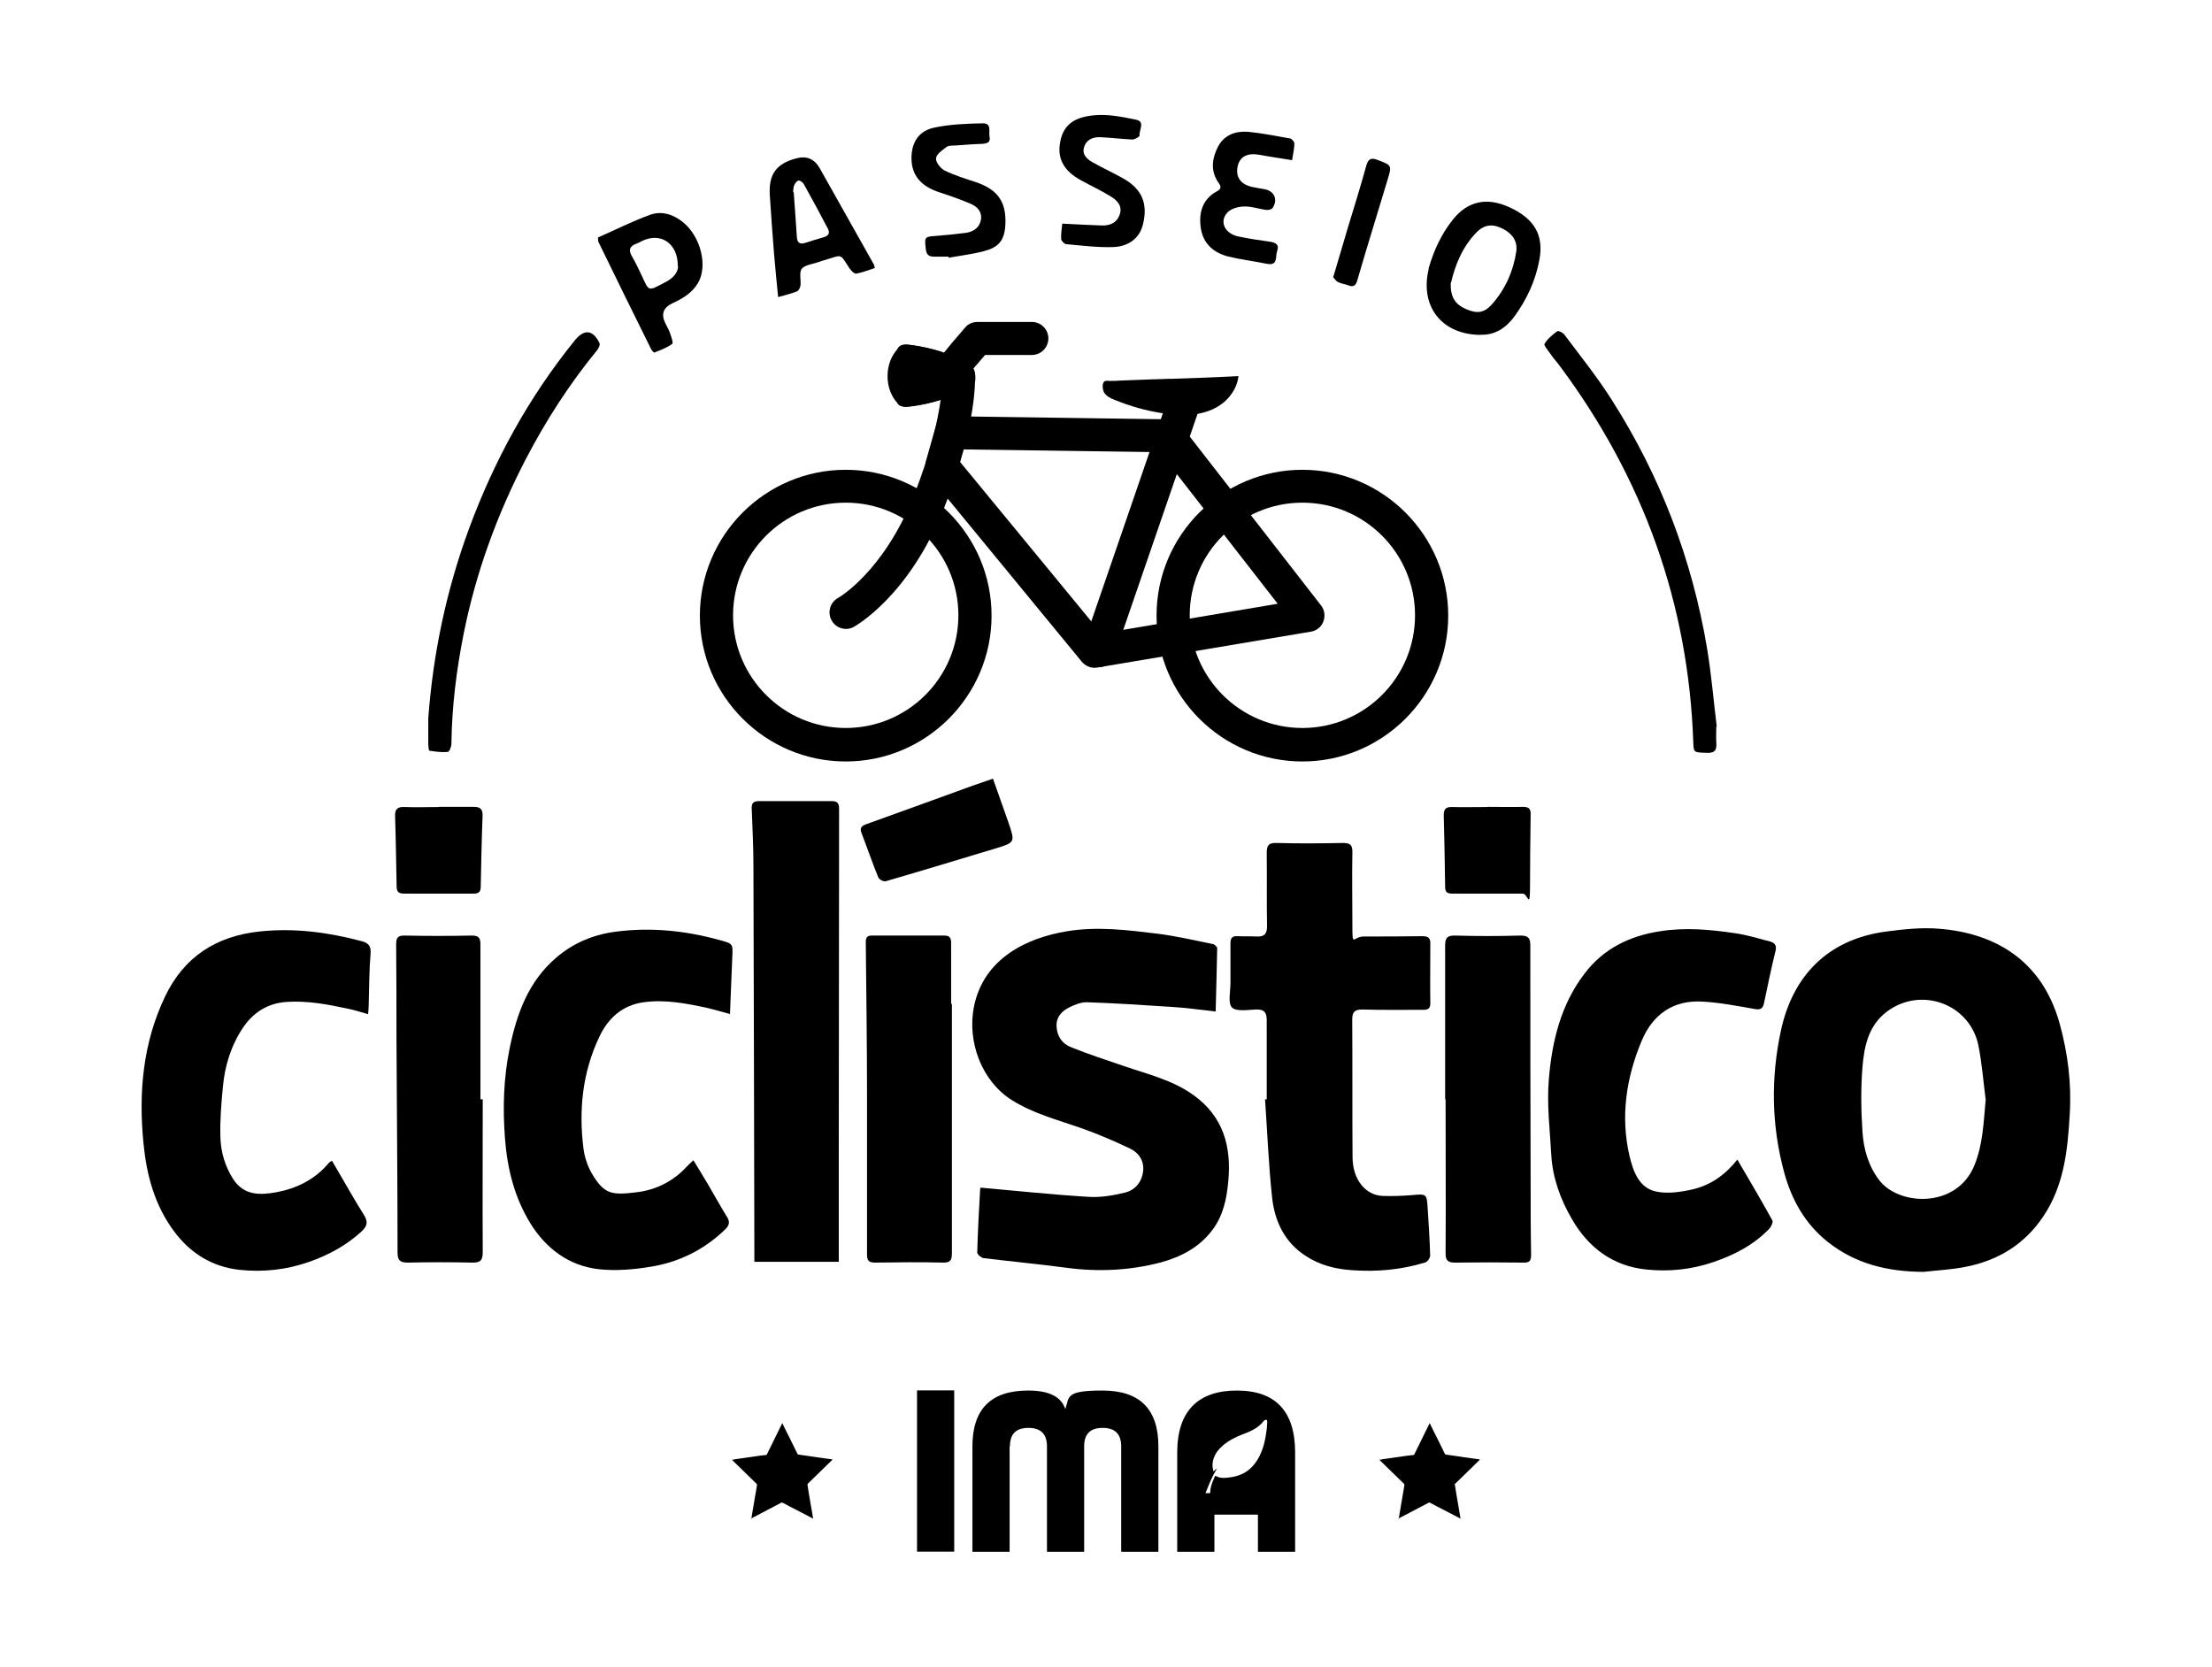 <?xml version="1.0" encoding="UTF-8"?>
<svg id="Camada_1" xmlns="http://www.w3.org/2000/svg" version="1.1" viewBox="0 0 1433.3 1080">
  <!-- Generator: Adobe Illustrator 29.3.0, SVG Export Plug-In . SVG Version: 2.1.0 Build 146)  -->
  <path d="M1245.8,824.1c-22.7-.2-43.5-5.1-61.6-19.5-14.5-11.6-23.1-26.8-28-44.5-8.4-30.7-8.9-61.8-2.1-92.9,7.4-33.6,29-58.4,68-63.6,11.5-1.5,23.2-2.8,34.6-1.8,35.2,2.8,66.2,19.8,77.8,61.1,5.4,19.4,7.9,39.4,6.6,59.4-1.3,23-3.7,46-17.2,66-12,17.9-29.1,28.4-50,32.5-9.3,1.9-18.9,2.3-28.4,3.4h0ZM1286.6,712.1c-1.5-11.7-2.4-23.4-4.7-34.9-5.7-26.9-37.4-38.3-59.4-21.6-11.9,9-14.6,22.6-15.7,36-1.1,13.8-.9,27.8,0,41.5.7,11.2,3.7,22.1,10.8,31.5,12.8,16.9,50.3,18.5,61.7-9.4,5.7-13.9,6-28.4,7.4-43.2h0Z"/>
  <path d="M635.1,769.5c23.7,2.1,47,4.6,70.3,6,7.8.5,16-.9,23.7-2.8,6.5-1.6,10.8-6.9,11.6-13.8.8-6.7-2.8-12-8.5-14.7-10.2-4.9-20.8-9.4-31.5-13.2-15.4-5.4-31.1-9.4-45.1-18.2-19.5-12.3-28.9-37.7-24.6-60.1,6.2-32,34.8-45,59.8-49.2,20-3.4,39.6-.9,59.3,1.5,12,1.5,23.9,4.3,35.8,6.7,1.1.2,2.8,1.8,2.8,2.7-.2,13.5-.7,26.8-1,41-10.4-1.1-19.6-2.5-28.9-3-18.2-1.2-36.5-2.4-54.8-3-3.7,0-7.7,1.6-11.1,3.3-4.8,2.4-8.5,6-8.3,12.2.3,6.6,3.6,11.3,9.3,13.6,11.4,4.6,23.1,8.4,34.8,12.4,15.2,5.2,31,8.9,44.4,18.5,19.4,13.8,24.9,33.2,22.8,55.8-1,11.3-3.2,22.2-10.2,31.6-8.5,11.4-20.4,17.6-33.6,21.2-19.9,5.2-40.2,6.2-60.7,3.5-18-2.4-36-4.1-54.1-6.3-1.5-.2-4.2-2.5-4.1-3.7.4-13.7,1.1-27.3,1.9-41,0-.3.3-.7.4-.8h-.3Z"/>
  <path d="M820.8,712.2c0-17.1,0-34.1,0-51.2,0-5-1.7-7.1-6.9-6.9-5.3.2-12.8,1.5-15.6-1.3s-1-10.2-1-15.7c0-8.6,0-17.3,0-25.9,0-3.4,1.1-4.8,4.6-4.6,4.1.2,8.3,0,12.4.2,5.2.3,6.8-2,6.7-7-.3-15.6,0-31.2-.2-46.8,0-5,.9-7,6.5-6.8,14.2.4,28.6.3,42.8,0,4.6,0,6.3,1.1,6.2,6-.3,15.6,0,31.2,0,46.8s.2,7.8,7.4,7.8c12.6,0,25.1,0,37.8-.2,4,0,5.4,1.1,5.3,5,0,12.8-.2,25.5,0,38.3,0,3.8-1.6,4.4-4.7,4.4-13.1,0-26.3.2-39.4-.2-5,0-6.5,1.7-6.5,6.5.2,29.7,0,59.4.2,89,0,14.6,8.3,24.9,19.6,25.3,6.2.2,12.4,0,18.5-.5,10-.9,10-1,10.6,8.8.7,10.1,1.3,20.2,1.6,30.3,0,1.5-1.7,4.1-3.2,4.5-15.6,4.8-31.5,6.2-47.7,5-10.6-.7-20.7-3.3-29.7-9.2-13.7-8.8-20.1-22.4-21.8-37.7-2.3-21.2-3.1-42.6-4.6-63.8h1.3Z"/>
  <path d="M238.4,657.1c-4.8-1.3-9-2.8-13.4-3.6-13-2.8-26-5.2-39.4-4.3-12.4.9-21.6,6.9-28.3,16.9-7.7,11.6-11.7,24.7-12.9,38.4-1,10.5-1.9,21.2-1.6,31.9.2,9.8,2.9,19.2,8.3,27.6,7,10.8,17.6,10.4,28.1,8.5,13.2-2.5,24.9-8.3,33.7-18.8.5-.6,1.1-.9,2.2-1.6,1.6,2.8,3.1,5.3,4.6,7.9,5.3,9,10.4,18.2,16,27,2.8,4.5,2.5,7.3-1.4,10.9-10,9.2-21.6,15.4-34.2,19.8-14.5,5.1-29.7,6.7-44.8,5.1-17.8-1.9-32.1-10.8-42.7-25.2-12.4-16.8-17.6-36.1-19.6-56.5-3.3-32.9-.5-65.1,13.9-95.3,12.3-25.8,33.2-39.4,61.8-42.3,22.4-2.3,44,.6,65.5,6.3,4.4,1.1,6.4,3.1,5.9,8.3-.9,11-.9,22.1-1.2,33.1,0,1.8-.2,3.7-.4,6.2h0v-.2Z"/>
  <path d="M472.9,657c-5.6-1.5-9.9-2.8-14.1-3.8-13.8-3-27.6-5.7-41.7-3.8-13.8,1.9-23.1,10.3-28.8,22.5-10.9,23-13.4,47.4-10.2,72.5.7,5.4,2.6,11.1,5.3,15.8,8.1,13.8,13,14.3,29.3,12.3,12.4-1.5,23.6-7.1,32.3-16.6,1.1-1.2,2.4-2.3,4.3-4.1,3.2,5.3,6.4,10.3,9.4,15.5,4.1,6.9,7.9,14,12.2,20.9,2.2,3.3,1.8,5.6-.9,8.3-13.5,13.1-29.7,21.2-47.9,24.2-11.2,1.9-22.9,2.9-34,1.7-19.5-2.2-34.4-13.4-44.6-30-10.2-16.7-14.8-35.2-16.3-54.8-1.5-19.8-.9-39.4,3.1-58.7,4.6-22.2,12.1-42.9,30-58.3,11.1-9.6,24.2-15,38.5-16.9,23-3,45.5-.7,67.8,5.5,8.4,2.3,8.3,2.3,7.9,11-.6,12-.9,23.9-1.5,37h0Z"/>
  <path d="M1125.7,751.3c8.1,13.8,15.6,26.5,22.7,39.4.7,1.1-.7,4.2-2,5.5-10.1,10.5-22.7,17-36.3,21.6-14,4.8-28.6,6.3-43.2,4.8-21.8-2.2-37.6-14.1-48.3-32.6-7.4-12.7-12.5-26.5-13.4-41.4-.9-16.4-3-33-1.6-49.3,2-24.4,7.7-48.2,23-68.3,12.3-16.3,29.3-24.6,49.1-27.6,16.3-2.6,32.5-1.1,48.7,1.3,7.6,1.1,15,3.4,22.4,5.3,2.9.8,4.6,2.3,3.7,6.1-2.8,11.2-5.1,22.6-7.5,34-.9,4-2.8,4.3-6.5,3.6-11-1.9-22.1-4.1-33.2-4.7-19.1-1.2-32.4,8.3-39.6,25.5-10,24-13.8,49-7.8,74.7,2.4,9.8,6,20.3,16.9,22.8,7.6,1.7,16.4.4,24.2-1.4,11.3-2.7,20.8-9.2,28.8-19.3h0Z"/>
  <path d="M543.6,817.6h-54.8v-5.8c-.2-83.4-.3-166.7-.6-250,0-12.6-.6-25.1-1.1-37.7-.2-3.7,1-5,4.7-5,15.7,0,31.5,0,47.2,0,3.8,0,4.7,1.5,4.7,5.1,0,74.2-.2,148.3-.2,222.4v71h0Z"/>
  <path d="M936.4,712.3c0-33.2,0-66.4,0-99.6,0-5.2,1.5-6.6,6.6-6.5,14,.4,28.2.4,42.2,0,5,0,6.4,1.5,6.4,6.4,0,50.8,0,101.7.2,152.5,0,15.9,0,31.9.3,47.8,0,3.9-.9,5.3-4.9,5.2-14.8-.2-29.6-.2-44.4,0-4.6,0-6.2-1.4-6.1-6.2.2-33.2,0-66.4,0-99.6h-.3Z"/>
  <path d="M312.8,712.2c0,33-.2,66.1,0,99.1,0,5.7-1.8,6.9-7,6.8-13.8-.3-27.8-.3-41.6,0-5.2,0-6.6-1.6-6.6-6.7,0-46.4-.5-92.8-.7-139.1,0-20.1,0-40.1-.2-60.2,0-4.4.9-6,5.6-5.9,14.4.3,28.9.3,43.3,0,4.6,0,5.7,1.4,5.7,5.8,0,33.4,0,66.9,0,100.3h1.4,0Z"/>
  <path d="M616.8,650.5c0,53.8,0,107.7,0,161.4,0,4.6-.9,6.3-5.8,6.2-14.6-.4-29.2-.2-43.9,0-3.7,0-5.3-.9-5.3-5.1,0-34.7,0-69.4,0-104.1,0-32.8-.5-65.6-.8-98.5,0-2.9.9-4.2,3.8-4.2h47.2c3.6,0,4.3,1.8,4.3,4.9,0,13.1,0,26.3,0,39.4h.4Z"/>
  <path d="M1112.1,470.9c0,3.4-.2,6.7,0,10.1.3,4.4-.3,7-5.9,6.8-8.7-.3-8.7,0-9-6.6-3.1-90.5-32.6-171.7-86.6-244.2-1.9-2.6-4.1-4.9-5.9-7.6-1.5-2.2-4.5-5.6-3.9-6.6,1.9-3.2,5.1-5.9,8.3-8.2.7-.5,3.8,1,4.7,2.4,10.4,13.9,21.4,27.6,30.7,42.3,31.4,49.3,51.9,103,61.6,160.7,2.8,16.8,4.2,33.9,6.3,50.8h-.5.2Z"/>
  <path d="M277.5,465.5c3.1-42,11.7-82.8,26.2-122.4,16.4-44.6,38.9-85.7,68.8-122.6,6-7.4,11.7-6.9,15.9,1.7.6,1-.5,3.5-1.4,4.6-17.9,21.8-33.1,45.4-46.2,70.5-18.6,35.8-32.3,73.3-40.3,113-4.7,23.6-7.7,47.4-8,71.5,0,1.9-1.3,5.3-2.3,5.4-4,.4-8.1-.2-12-.8-.4,0-.6-2.7-.7-4.2v-16.9h0Z"/>
  <path d="M643.4,504.5c3.5,9.9,6.8,19.2,10.1,28.6,4.3,12.7,4.3,12.8-8.6,16.7-23.6,7.1-47.2,14.3-71,21.2-1.3.4-4.3-1.1-4.8-2.5-3.9-9.5-7.2-19.3-10.9-28.8-1.3-3.4.2-4.6,3.2-5.7,23-8.3,45.8-16.5,68.8-24.9,4.1-1.4,8.1-2.8,13.3-4.6h0Z"/>
  <path d="M959.1,217c-24.9-.3-39.1-18.4-33.4-42.5,0-.2,0-.4,0-.6,3.3-11.5,8.2-22.2,15.7-31.6,9.7-12.1,22-14.7,36.7-8,16.1,7.4,22.3,18,19.4,33.9-2.5,13.6-8.1,25.7-16.1,36.7-5.4,7.4-12.5,12.4-22.3,12h0ZM940,183.2c-.2,9.5,2.9,14,10,17.1s11.8,2.5,16.8-3.2c8.6-9.8,13.8-21.3,15.7-34.2.9-6.8-2.7-11.5-8.4-14.5-6.5-3.5-12-3.1-17.1,1.9-9.7,9.8-14.3,22.1-16.8,33h0Z"/>
  <path d="M284.1,522.8c7.7,0,15.4,0,23,0,4.1,0,5.7,1.5,5.6,5.7-.6,15.4-.9,30.7-1.2,46,0,2.8-.9,4.5-4.2,4.5-15.2,0-30.4,0-45.6,0-3.4,0-4.7-1.2-4.7-4.6-.3-15.2-.5-30.4-1-45.5-.2-4.9,1.8-6.2,6.3-6,7.3.3,14.6,0,21.9,0h0Z"/>
  <path d="M963.9,522.8c7.7,0,15.4.2,23,0,3.7,0,5,1.3,4.9,4.9-.2,15.6-.4,31.1-.4,46.7s-1.5,4.6-4.7,4.6h-46c-3.2,0-4.3-1.3-4.3-4.3-.2-15.6-.5-31.1-.9-46.6,0-3.9,1.5-5.3,5.3-5.2,7.7.2,15.4,0,23,0h0Z"/>
  <path d="M566.8,173.7c-4,1.3-8,2.9-12,3.6-1.2.2-3.4-2-4.4-3.5-6.3-9.7-4.5-8.7-15-5.6-1.8.6-3.6,1-5.3,1.7-3.7,1.3-8.5,1.7-10.6,4.3-1.8,2.3-.4,7.1-.8,10.7-.2,1.4-1.1,3.4-2.3,3.9-3.7,1.5-7.7,2.4-12.2,3.7-.9-9.8-1.9-18.7-2.6-27.5-1-12.9-2-25.8-2.8-38.7-.8-13.5,4.3-20.3,17.2-23.7,6.7-1.8,11.8.4,15.2,6.5,11.7,20.8,23.3,41.5,35,62.2.3.5.3,1,.7,2.5h0ZM513.8,124.5h.5c.7,9.5,1.4,19.1,2,28.6.2,3.9,1.6,5.6,5.7,4.2,3.9-1.3,7.9-2.5,11.8-3.6,3-.9,4.1-2.6,2.7-5.4-5.1-9.8-10.3-19.4-15.7-29.1-.6-1-2.4-2.4-3.4-2.2-1.1.2-2.3,1.8-2.8,3.1-.6,1.3-.5,2.9-.7,4.4h0Z"/>
  <path d="M387.4,153.9c11-4.8,22-10.4,33.5-14.6,7.4-2.8,14.8-.7,21.2,4.3,11.9,9.3,16.8,28.7,10.1,39.9-3.9,6.5-10,10-16.5,13-5.9,2.8-7.5,7.1-4.6,12.9,1,2.2,2.4,4.3,3.1,6.6.8,2.3,2.2,6.3,1.4,6.8-3.4,2.5-7.5,4-11.5,5.6-.4.2-1.7-1.2-2.2-2.2-11.5-23.1-22.9-46.4-34.2-69.6-.2-.5,0-1-.3-2.8h0ZM439.2,172.6c.2-14.9-11.1-22.4-23.3-16.4-1.1.6-2.3,1.3-3.5,1.7-4.3,1.5-5.4,4-2.9,8.2,2.3,3.9,4.2,8,6.1,12,5.2,11.1,3.9,10.8,15.8,4.6,4.6-2.4,7.8-5.8,8-10.1h0Z"/>
  <path d="M688.3,144.9c9.2.5,17.5.9,25.6,1.2,5.4.2,9.8-1.8,11.6-7,2-5.5-1.5-9.2-5.6-11.7-6.4-4-13.2-7.1-19.7-10.7-10.4-5.7-14.8-13.3-13.5-23,1.7-12.9,9.3-17.7,22.1-19,8.9-.9,18.2,1,27.1,2.8,6.5,1.2,2,6.8,2.5,10.4,0,.7-3.1,2.5-4.7,2.5-6.9-.3-13.8-1.2-20.7-1.5-4.8-.2-9.1,1.5-10.6,6.6-1.4,4.9,2.2,7.8,5.8,9.8,6.4,3.6,13,6.6,19.4,10.2,12.5,7,16.4,16.5,12.9,30.3-2.1,8.2-8.9,14-19.4,14.3-10.1.3-20.2-1-30.2-1.9-1.2,0-3.2-2.1-3.3-3.3-.2-3.3.4-6.6.7-9.9h0Z"/>
  <path d="M614.3,166.3h-9c-3.4,0-5-1.2-5.4-4.8-.9-8.2-1-8.1,7.3-8.7,6.2-.5,12.3-1.1,18.5-1.9,5.1-.7,9-3.4,9.9-8.5.9-4.9-2.2-8.4-6.3-10.2-6.5-2.8-13.2-5.2-20-7.4-12.4-3.9-18.6-11-18.7-22.2,0-10.2,4.5-17.7,14.7-19.9,10.3-2.2,21.2-2.6,31.7-2.8,5.8,0,3.5,5.6,4.2,8.8.8,3.6-1.7,4.3-4.7,4.5-6,.2-12,.7-17.9,1.1-1.8,0-4.1,0-5.4,1-2.7,2.1-6.5,4.6-6.7,7.3-.2,2.5,2.9,6.5,5.6,7.9,6.4,3.1,13.2,5.2,19.9,7.4,13.8,4.6,19.5,12,19.5,25.3s-4.9,17.3-14.9,19.8c-7.2,1.8-14.7,2.7-22,4,0-.2,0-.5,0-.7h0Z"/>
  <path d="M837.4,103.8c-7.4-1.2-14.4-2.2-21.3-3.5-7.7-1.4-12.7,1.1-14.1,7.3-1.6,7.1,1.9,12,9.7,13.6,2.4.5,4.7.9,7.2,1.3,6.7,1,9.4,6.6,5.7,12.3-.7.9-2.8,1.4-4.3,1.2-4.6-.6-9.3-2.3-13.8-2.2-3.8,0-8.5,1.2-11,3.7-5.7,5.9-2,13.8,6.8,15.7,6.8,1.4,13.7,2.5,20.5,3.4,3.8.6,6.3,1.8,4.7,6.2-1.2,3.5.8,9.7-6.8,8.1-8.3-1.7-16.7-2.7-24.9-4.7-9.4-2.4-16.2-8.3-17.7-18.3-1.5-9.9.9-18.8,10.5-24,2.7-1.4,2.8-3,1-5.4-5.4-7.7-4.3-15.8-.4-23.4,4-7.7,11.4-10.3,19.5-9.7,9.1.9,18.1,2.7,27.2,4.3,1.1.2,2.8,2.1,2.8,3.2,0,3.5-.9,6.9-1.5,11h.2Z"/>
  <path d="M863.9,179.5c3.3-11.3,6.4-21.3,9.3-31.4,4.1-13.5,8.3-26.9,12-40.4,1.2-4.3,2.7-5.9,7.4-4.1,9.2,3.6,9.4,3.3,6.5,12.9-6.5,21.7-13.3,43.3-19.6,65.1-1,3.7-2.7,4.6-6.1,3.2-2.1-.8-4.5-1-6.5-2.1-1.5-.8-2.5-2.6-3.2-3.3h0Z"/>
  <path d="M548,325.7c40.3,0,73,32.7,73,73s-32.7,73-73,73-73-32.7-73-73,32.7-73,73-73M548,304.4c-52.1,0-94.5,42.4-94.5,94.5s42.4,94.5,94.5,94.5,94.5-42.4,94.5-94.5-42.4-94.5-94.5-94.5h0Z"/>
  <path d="M843.9,325.7c40.3,0,73,32.7,73,73s-32.7,73-73,73-73-32.7-73-73,32.7-73,73-73M843.9,304.4c-52.1,0-94.5,42.4-94.5,94.5s42.4,94.5,94.5,94.5,94.5-42.4,94.5-94.5-42.4-94.5-94.5-94.5h0Z"/>
  <path d="M631.8,246.8c-.2,9.9-2.5,38.1-20.3,82.9-22.7,56.6-56.9,75.7-58.3,76.5-1.6.9-3.3,1.3-5,1.3-3.8,0-7.5-2-9.4-5.6-2.8-5.2-.9-11.7,4.3-14.5.6-.3,29.2-16.9,48.7-65.5,11.5-28.7,15.9-49.9,17.7-62.8,1.3-9.6,1-14.6,1-14.7-.4-5.9,4.1-11,10-11.4,1.5,0,3,0,4.4.7,1.4.5,2.7,1.3,3.7,2.3,1.9,1.8,3.1,4.3,3.3,7.1,0,.2,0,1.5,0,3.8h0Z"/>
  <path d="M709.3,432.7c-3.1,0-6.2-1.4-8.3-3.9l-99-120.4c-2.3-2.7-3-6.4-2-9.7l6-21.2c1.3-4.6,5.5-7.8,10.3-7.8h.2l140.7,2c3.2,0,6.3,1.6,8.3,4.2l90.5,116.4c2.3,2.9,2.8,6.9,1.5,10.4s-4.5,6.1-8.2,6.6l-138.1,23.2c-.6,0-1.1.2-1.8.2h-.2ZM622,299.2l91.6,111.3,114.3-19.3-76.4-98.2-127.3-1.8-2.3,8h0Z"/>
  <path d="M711.9,432.3c-1.1,0-2.4-.2-3.5-.6-5.6-1.9-8.5-8-6.6-13.6l54.4-158.2c1.9-5.6,8-8.5,13.6-6.6,5.6,1.9,8.5,8,6.6,13.6l-54.4,158.2c-1.5,4.5-5.7,7.2-10.1,7.2h0Z"/>
  <path d="M758.1,245.5c14.8-.5,29.6-1,44.4-1.8-.7,6.7-4.6,13-9.9,17.3-5.3,4.3-12,6.6-18.7,7.5-6.7.9-13.6.4-20.3-.7-10.8-1.6-21.4-4.6-31.6-8.8-2.6-1-5.2-2.4-6.6-4.7-.9-1.6-1.7-6.2.5-7.3,1-.6,3.4,0,4.6-.2,1.7,0,3.4,0,5.1-.2,6.9-.3,13.9-.5,20.9-.8,3.9,0,7.8-.3,11.7-.4h0Z"/>
  <path d="M615.2,251.2c-.6,0-1.2,0-1.8-.2-5.8-1-9.7-6.5-8.7-12.4.4-2.3,7.3-11,20.7-26.4,2-2.4,4.9-3.6,8.1-3.6h35.1c5.9,0,10.7,4.8,10.7,10.7s-4.8,10.7-10.7,10.7h-30.3c-6.5,7.5-12.8,14.8-14.2,16.5-2,2.8-5.2,4.6-8.8,4.6h0ZM625.7,242.3h0ZM625.7,242.3h0Z"/>
  <path d="M631.8,246.8c-.4.7-.8,1.3-1.2,1.9-2.2,2.6-5.3,4.2-8.4,5.6-3.8,1.7-7.7,3.2-11.7,4.5-.4,0-.8.2-1.1.4-6.1,1.9-12.4,3.3-18.8,4.1-1.7.2-3.5.5-5.3.2-.9-.2-1.7-.5-2.4-.8-.5-.3-.9-.8-1.1-1.1-.9-1.5-.9-3.7-1-6.2-.3-4.1.2-7.9.4-11.9-.2-4-.8-7.9-.4-11.9.2-2,0-3.9.7-5.4.4-1,1.1-1.9,2.6-2.5.4,0,.9-.3,1.3-.3,1.7-.3,3.5,0,5.3.2,6.6.9,13.2,2.4,19.5,4.4,4.1,1.3,8.1,2.8,12,4.6.9.4,1.8.8,2.7,1.2,1.3.7,2.6,1.4,3.7,2.3,1.9,1.8,3.1,4.3,3.3,7.1,0,.2,0,1.5,0,3.8h0v-.2Z"/>
  <path d="M615.1,243.5c0,5.8-1.7,11.1-4.6,15.2-6.5,2.1-13.1,3.6-19.9,4.5-1.7.2-3.5.5-5.3.2-.9-.2-1.7-.5-2.4-.8-.4-.4-.8-.8-1.1-1.1-4.2-4.4-6.7-10.7-6.7-17.8s2.5-13.1,6.4-17.5c.8-.9,1.6-1.7,2.6-2.5.4,0,.9-.3,1.3-.3,1.7-.3,3.5,0,5.3.2,6.6.9,13.2,2.4,19.5,4.4,3,4.2,4.9,9.7,4.9,15.7h0Z"/>
  <path d="M786.9,981.4h28.2v24.1h24.1v-64.3c0-26.7-12.6-40.2-37.8-40.2s-38.6,13.4-38.6,40.2v64.3h24.1v-24.1h0ZM784,967.5c-.9,0-1.9,0-2.9,0,2.3-5.6,4.3-11.1,7.6-16.1-.4.4-.9.7-1.2.9-.4.3-.8.7-1.2,1.1,0-.3-.2-.5-.2-.7-.7-2.8-.6-5.5.5-8.2,1.1-3.1,3.2-5.7,5.7-7.8,3.8-3.3,8.2-5.5,12.8-7.3,2.8-1,5.7-2.2,8.3-3.8,1.8-1.1,3.4-2.5,4.7-4,1.3-1.8,3.7-3.2,2.9,1.5,0,2.4-.5,4.7-.8,7-.6,3.6-1.4,7.1-2.8,10.5-1.5,3.8-3.5,7.2-6.4,10.1-3.4,3.5-7.6,5.4-12.3,6.3-2,.3-4,.6-6,.6s-3.3-.4-4.8-1.2c-.4-.2-.5-.2-.7.2-1.2,2.8-2.5,5.6-2.9,8.6,0,.6,0,1.2-.2,2h0Z"/>
  <path d="M654.4,937.2c0-8.1,4-12,12-12s12,4,12,12v68.3h24.1v-68.3c0-8.1,4-12,12-12s12,4,12,12v68.3h24.1v-68.3c0-24.1-12-36.2-36.2-36.2s-21.4,4-24.1,12c-2.7-8.1-10.7-12-24.1-12-24.1,0-36.1,12-36.1,36.2v68.3h24.1v-68.3h0Z"/>
  <rect x="594.2" y="900.9" width="24.1" height="104.5"/>
  <path d="M486.8,984.2c.2-.9.3-1.7.4-2.4.7-4.2,1.4-8.3,2.1-12.4.4-2.4.9-4.8,1.2-7.2,0-.2,0-.6-.2-.7-2.6-2.6-5.2-5.1-7.9-7.7-2.5-2.5-5-4.8-7.5-7.3-.2-.2-.3-.4-.6-.6.8,0,1.4-.3,2.1-.4,4-.6,8-1.1,12-1.7,2.6-.4,5.1-.8,7.7-1,.6,0,.9-.3,1-.8,1.9-3.9,3.9-7.8,5.8-11.8,1.2-2.5,2.5-5,3.7-7.5,0-.2.2-.3.3-.6.4.9.8,1.5,1.1,2.3,1.1,2.4,2.4,4.7,3.5,7,1.1,2.4,2.4,4.7,3.5,7.1.6,1.1,1.1,2.4,1.7,3.5.2.3.4.5.7.5,2.8.4,5.7.8,8.4,1.2,2.1.3,4.2.7,6.3.9,2.2.3,4.3.7,6.5.9.2,0,.5,0,.8.2-.2.3-.4.4-.5.6-3.9,3.8-7.8,7.6-11.7,11.4-1.2,1.2-2.5,2.4-3.7,3.6-.2.2-.3.5-.3.7.3,2.1.7,4.2,1,6.3.8,4.6,1.6,9.3,2.4,14,0,.6.2,1,.3,1.7-.3,0-.5-.2-.6-.3-3.2-1.7-6.5-3.4-9.8-5.1-3.1-1.6-6.3-3.2-9.4-4.9-.3-.2-.6-.2-.9,0-2.7,1.4-5.4,2.8-8.2,4.3-2.7,1.4-5.3,2.8-8,4.2-.9.5-1.8.9-2.7,1.4-.3.2-.6.3-1,.5h.3Z"/>
  <path d="M906.3,984.2c.2-.9.3-1.7.4-2.4.7-4.2,1.4-8.3,2.1-12.4.4-2.4.9-4.8,1.2-7.2,0-.2,0-.6-.2-.7-2.6-2.6-5.2-5.1-7.9-7.7-2.5-2.5-5-4.8-7.5-7.3s-.3-.4-.6-.6c.8,0,1.4-.3,2.1-.4,4-.6,8-1.1,12-1.7,2.6-.4,5.1-.8,7.7-1,.6,0,.9-.3,1-.8,1.9-3.9,3.9-7.8,5.8-11.8,1.2-2.5,2.5-5,3.7-7.5,0-.2.2-.3.3-.6.4.9.8,1.5,1.1,2.3,1.1,2.4,2.4,4.7,3.5,7,1.1,2.4,2.4,4.7,3.5,7.1.6,1.1,1.1,2.4,1.7,3.5.2.3.4.5.7.5,2.8.4,5.7.8,8.4,1.2,2.1.3,4.2.7,6.3.9,2.2.3,4.3.7,6.5.9.2,0,.5,0,.8.2-.2.3-.4.4-.5.6-3.9,3.8-7.8,7.6-11.7,11.4-1.2,1.2-2.5,2.4-3.7,3.6s-.3.5-.3.7c.3,2.1.7,4.2,1,6.3.8,4.6,1.6,9.3,2.4,14,0,.6.2,1,.3,1.7-.3,0-.5-.2-.6-.3-3.2-1.7-6.5-3.4-9.8-5.1-3.1-1.6-6.3-3.2-9.4-4.9-.3-.2-.6-.2-.9,0-2.7,1.4-5.4,2.8-8.2,4.3-2.7,1.4-5.3,2.8-8,4.2-.9.5-1.8.9-2.7,1.4-.3.2-.6.3-1,.5h.3Z"/>
</svg>